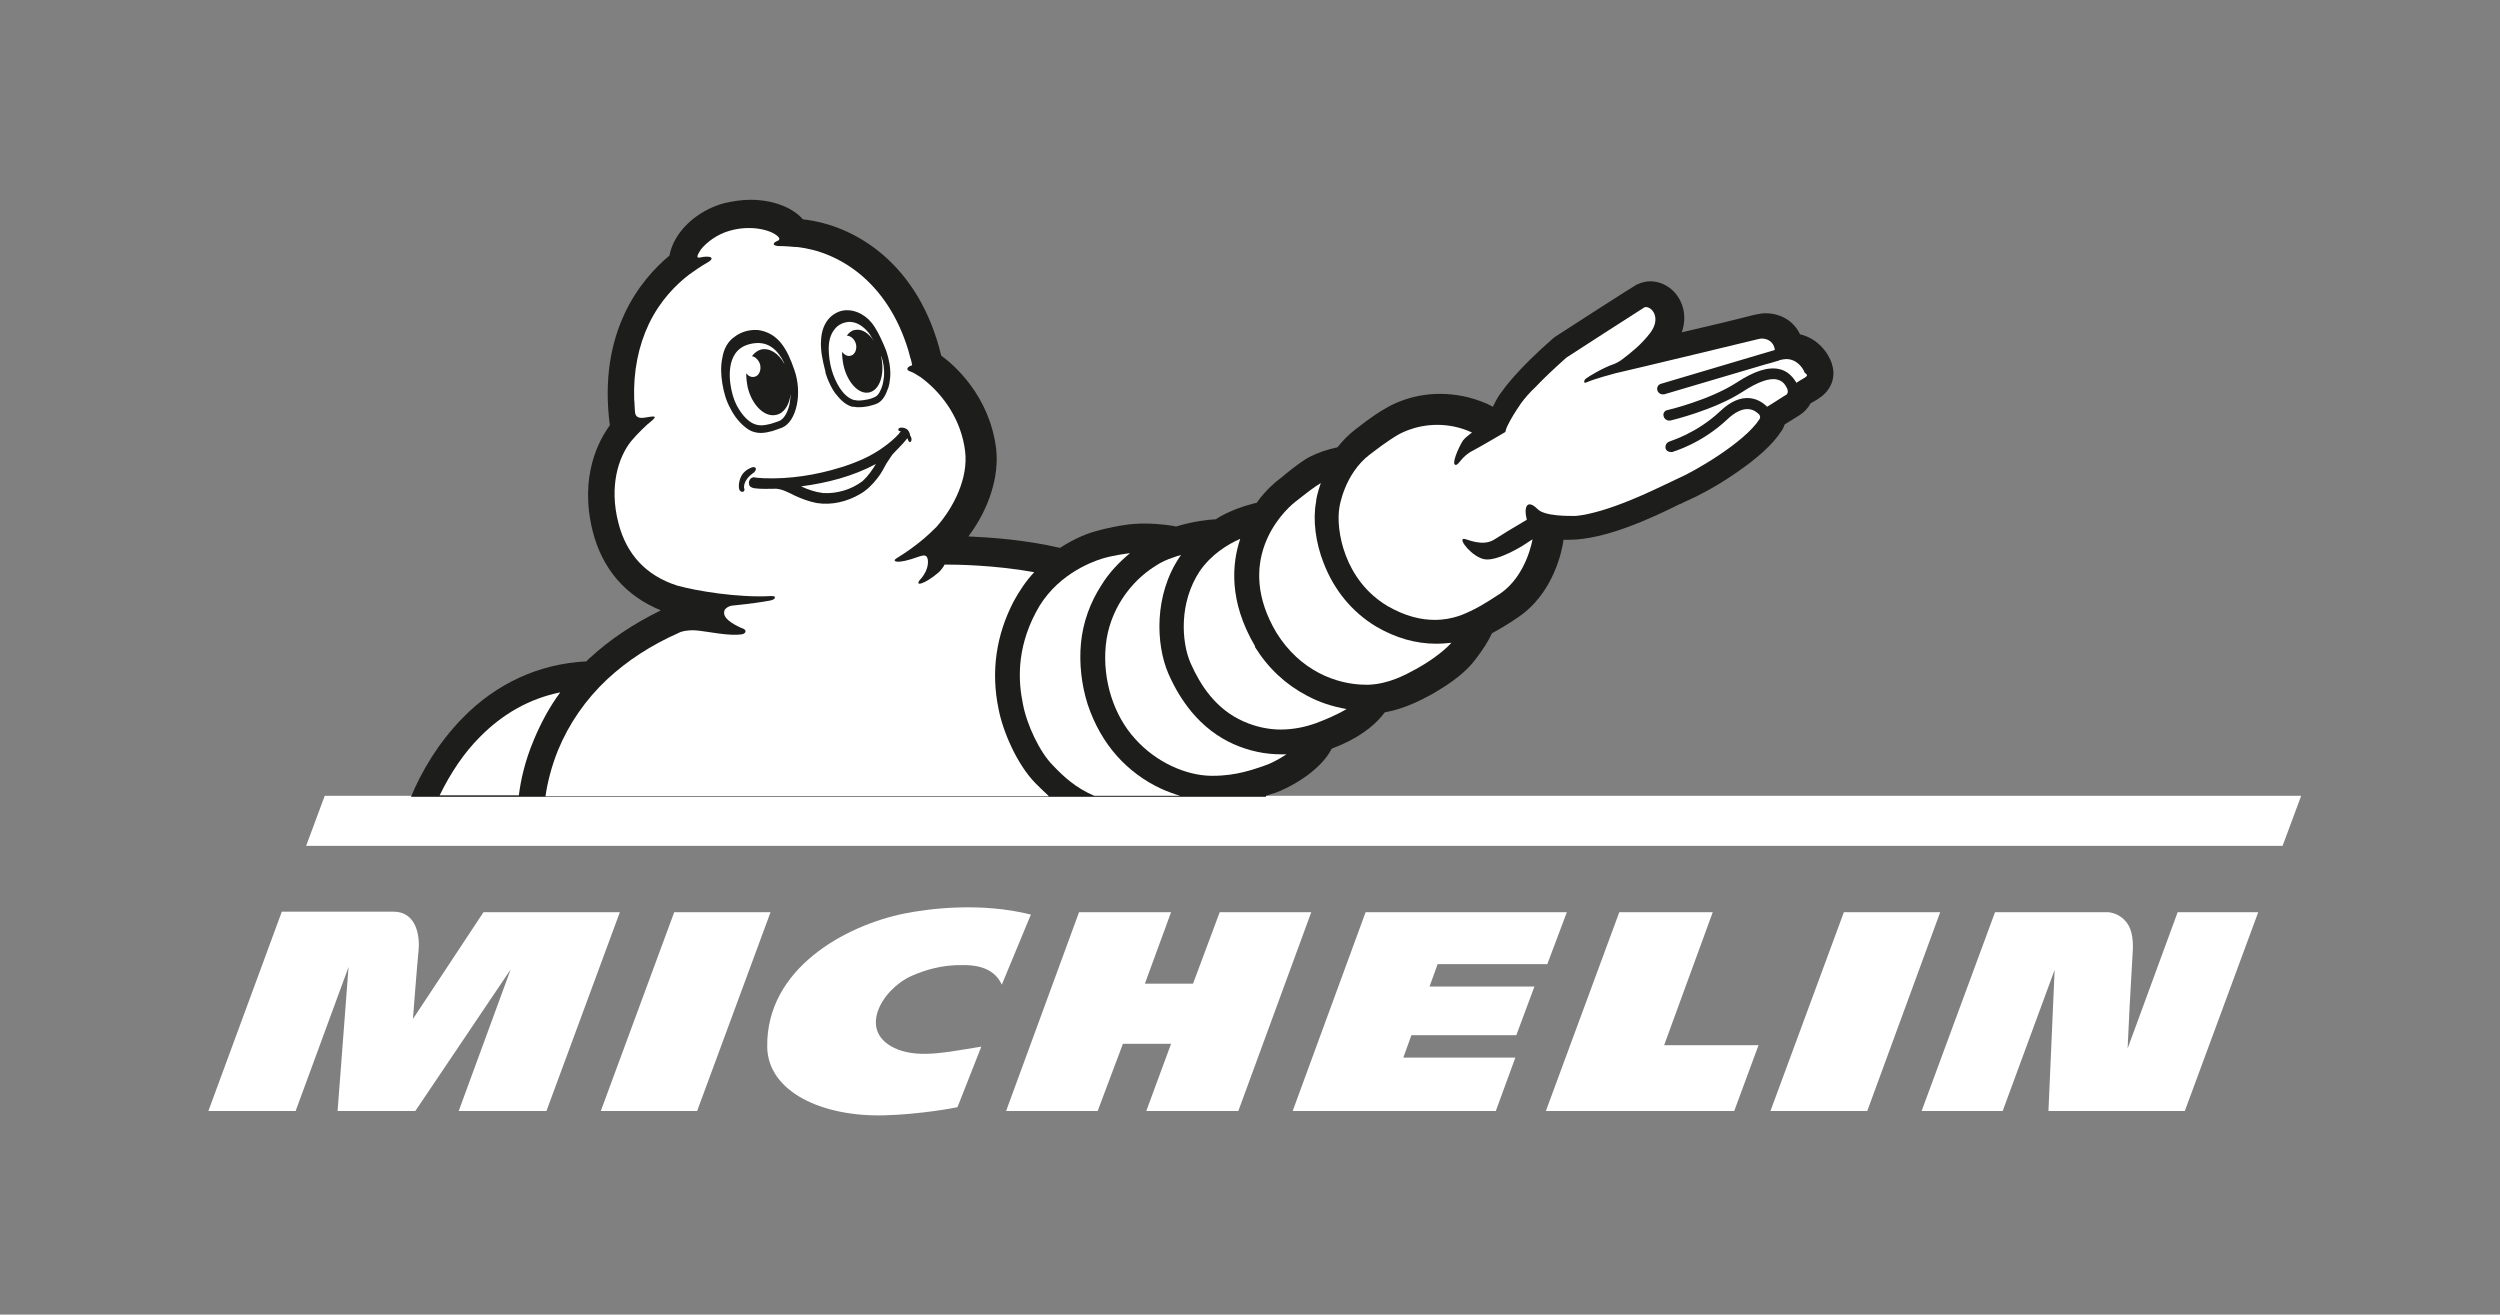 <?xml version="1.0" encoding="utf-8"?>
<!-- Generator: Adobe Illustrator 22.0.1, SVG Export Plug-In . SVG Version: 6.00 Build 0)  -->
<svg version="1.1" id="Layer_1" xmlns="http://www.w3.org/2000/svg" xmlns:xlink="http://www.w3.org/1999/xlink" x="0px" y="0px"
	 viewBox="0 0 524.3 275.7" style="enable-background:new 0 0 524.3 275.7;" xml:space="preserve">
<rect x="0" y="0" width="524.3" height="275.7" fill="#808080" stroke="none"/>
<style type="text/css">
	.st0{fill:#FFFFFF;}
	.st1{fill:#1D1D1B;}
	.st2{fill:#FFFFFF;}
</style>
<g>
	<path class="st0" d="M200.8,232.2c-0.9,0.2-7.9,1.5-15.2,1.7c-13.1,0.4-24.6-4.9-24.7-14.4c-0.2-16.4,16.4-25.4,28.7-27.9
		c5.5-1.1,16.1-2.4,26.6,0.2l-6.1,14.7c-1.8-4-6.3-4.1-8.1-4.1c-4.5-0.1-8.2,1.1-10.9,2.3c-6.2,2.8-11.6,11.9-2.8,15.4
		c4.9,1.9,11,0.4,17.5-0.6L200.8,232.2z"/>
	<path class="st0" d="M456.7,191.3l-10.5,28.6c0.1-2.9,0.7-14.3,1.1-20.8c0.1-2.7-0.4-4.8-1.7-6.1c-1.6-1.7-3.6-1.7-3.7-1.7h-23.5
		L403,233H420l10.9-29.6l-1.3,29.6h28.6l15.4-41.7H456.7z"/>
	<polygon class="st0" points="368.8,219.2 349,219.2 359.2,191.3 339.6,191.3 324.2,233 363.7,233 	"/>
	<polygon class="st0" points="324.5,202.2 328.6,191.3 286.4,191.3 271.1,233 313.7,233 317.8,221.8 294.3,221.8 296,217.1 
		318,217.1 321.8,206.9 299.8,206.9 301.5,202.2 	"/>
	<polygon class="st0" points="259.7,233 275,191.3 255.8,191.3 250.2,206.3 240.1,206.3 245.6,191.3 226.3,191.3 211,233 230.2,233 
		235.5,218.9 245.6,218.9 240.4,233 	"/>
	<polygon class="st0" points="146.2,233 161.6,191.3 141.4,191.3 126,233 	"/>
	<path class="st0" d="M114.6,233l15.4-41.7h-28.6l-14.8,22.4c0,0,0.9-11.7,1.2-14.6c0.2-2.1-0.1-7.9-5.3-7.9H59.1L43.7,233H62
		l11.1-30.2L70.8,233h16.3l20-29.7L96.2,233H114.6z"/>
	<polygon class="st0" points="391.6,233 406.9,191.3 386.7,191.3 371.3,233 	"/>
</g>
<g>
	<polygon class="st0" points="68.1,166.9 64.2,177.4 478.7,177.4 482.6,166.9 	"/>
	<g>
		<path class="st1" d="M265.5,166.9c0.3-0.1,0.6-0.2,0.9-0.3c0,0,0.5-0.2,0.7-0.2c3-1,9.7-4.5,12.2-9.4c5.1-1.9,8.8-4.5,11.1-7.6
			c4.4-0.8,7.8-2.7,9.7-3.7c4.4-2.5,7.5-4.9,9.4-7.5c1.6-2.1,2.6-3.7,3.4-5.4c1.5-0.8,3.2-1.8,5.4-3.3c7.7-5.1,9.3-14.5,9.5-15.6
			c0-0.2,0.1-0.5,0.1-0.7c0.4,0,0.8,0,1.2,0c7.7,0,17.8-4.8,23.2-7.5l0.1,0c0.8-0.4,1.6-0.8,1.9-0.9c1.8-0.8,5.5-2.7,9.3-5.3
			c4.9-3.3,8.2-6.3,10-9.1c0.3-0.4,0.5-0.9,0.7-1.4l3.2-2c0.9-0.6,1.7-1.4,2.2-2.4c0.9-0.5,1.6-0.9,1.8-1.1c2.5-1.6,3.6-4.4,2.7-7.1
			l0-0.1c-0.8-2.4-3-5.3-6.7-6.2c-1.3-2.8-4.1-4.4-7.2-4.4c-0.7,0-1.3,0.1-1.7,0.2c-0.2,0-1,0.2-7,1.7l-8.9,2.1
			c0.8-2.2,0.7-4.6-0.3-6.6c-1.2-2.5-3.7-4.1-6.3-4.1c-0.9,0-1.8,0.2-2.6,0.6l-0.1,0c-0.3,0.2-1,0.5-16.9,10.8
			c-0.2,0.1-0.4,0.3-0.6,0.4c-7.7,6.7-10.5,10.7-11.2,11.7c-0.4,0.5-1,1.5-1.6,2.8c-0.4-0.2-0.8-0.4-1.2-0.6
			c-3.2-1.4-6.5-2.1-9.9-2.1c-6.1,0-10.4,2.4-11.5,3.1c-0.6,0.3-2.9,1.7-6.3,4.4c-1.4,1.1-2.6,2.3-3.7,3.7c-2.3,0.5-4.2,1.2-5.6,1.9
			c-1.8,0.9-3.5,2.3-5.4,3.8l-0.1,0.1c-0.3,0.3-0.6,0.5-1,0.8c-0.8,0.6-2.9,2.3-4.9,5.1l-0.2,0c-0.3,0.1-2.8,0.6-6,2.1
			c-0.8,0.4-1.6,0.8-2.3,1.3c-1.8,0.1-4.6,0.4-8.3,1.5l-0.2,0c-0.3-0.1-3.1-0.6-6.5-0.6c-1.5,0-2.9,0.1-4.1,0.3
			c-0.8,0.1-3.7,0.6-6.1,1.3c-1.2,0.3-4.1,1.3-7.5,3.5c-7.3-1.7-14.6-2.2-19.2-2.4c4.4-5.9,6.5-12.7,5.8-18.5
			c-1.4-11-8.8-17.5-11.5-19.4c-4.6-19.2-18-27.4-29-28.6c-2.2-2.5-6.3-4.1-11-4.1c-1.9,0-3.7,0.3-5.5,0.7
			c-5.9,1.6-10.6,6.1-11.5,11c-5.9,4.9-15.1,15.9-12.5,35.6c-2.2,3-6.5,10.6-3.6,22.2c2,7.9,6.9,13.6,14.3,16.6
			c-5.7,2.8-10.7,6.1-14.9,10c-0.3,0.2-0.5,0.5-0.7,0.7c-9.9,0.5-18.9,4.6-26,11.9c-5.1,5.2-8.6,11.2-10.8,16.5H265.5z"/>
		<path class="st2" d="M265.1,160.6c-2.1,0.7-5.7,2.1-10.7,2.1c-0.2,0-0.3,0-0.5,0c-5.2-0.1-11.4-2.8-15.8-7.7
			c-4.5-4.9-6.9-12.3-6.2-19.6c0.7-7.3,5.1-13.4,10.4-16.7c1.2-0.8,2.5-1.4,3.8-1.8c0.5-0.2,1.1-0.4,1.6-0.5
			c-0.1,0.1-0.2,0.3-0.3,0.4c-5.4,8-5,18.3-2.4,24.4c1.4,3.2,3,5.8,4.9,8.1c2.5,3,5.5,5.3,8.9,6.8c3.2,1.4,6.5,2.1,9.9,2.1
			c0.4,0,0.7,0,1.1,0C268.1,159.3,266.4,160.2,265.1,160.6"/>
		<path class="st2" d="M275.9,151.7c-2,0.7-4.5,1.3-7.3,1.3c-2.4,0-5.1-0.5-7.8-1.7c-5.9-2.6-9.1-7.7-11.1-12.2
			c-2-4.6-2.4-12.8,1.9-19.3c2.4-3.5,5.8-5.6,8.5-6.8c-1.7,5.1-2.5,13,3.1,22.5l0,0.1l0,0.1c2.8,4.5,6.5,7.9,10.9,10.2
			c2.6,1.4,5.4,2.3,8.3,2.8C280.4,149.9,278,150.9,275.9,151.7"/>
		<path class="st2" d="M297,140.3c-2.4,1.3-5.7,3.1-9.9,3.3c-0.2,0-0.4,0-0.6,0c-6.3,0-13.9-3-18.8-10.9c-8.8-14.8,0.8-25,4-27.5
			c1.9-1.5,3.8-3,5.3-3.9c-0.7,2-1,3.5-1,4c-0.7,3.7-0.1,8.5,1.6,12.8c2.2,5.7,6,10.3,11,13.3c4.1,2.4,8.3,3.6,12.6,3.6
			c1.2,0,2.3-0.1,3.2-0.2C302.3,137.1,299,139.2,297,140.3"/>
		<path class="st2" d="M108.8,166.9c0.4-3.3,1.3-7.3,3.1-11.6c1.5-3.6,3.3-7,5.6-10.1c-6.4,1.3-12.1,4.5-16.9,9.4
			c-3.3,3.3-6.1,7.5-8.4,12.2H108.8z"/>
		<path class="st2" d="M219.9,166.9c-1.1-1-2-1.9-2.8-2.7c-3.8-3.9-6.8-10.8-7.7-15.6c-1.6-7.8-0.5-15.4,3.2-22.5
			c1.2-2.2,2.6-4.3,4.3-6.1c-8.3-1.5-16.2-1.6-18.8-1.6c-0.3,0.6-0.7,1.1-1.2,1.6c-3,2.6-5.5,3.2-3.7,1.3c1.7-2,1.6-4.1,1.1-4.6
			c-0.4-0.4-1.1-0.1-1.5,0c-4.9,1.8-5.8,1-4.8,0.4c4.4-2.7,6.9-5.1,8.4-6.6c3.7-4.2,6.7-10.3,6-15.9c-0.8-6.5-4.5-11.6-8.3-14.7
			c-0.4-0.3-0.7-0.6-0.9-0.7c-0.1-0.1-0.2-0.2-0.3-0.2c0,0,0,0,0,0c0,0,0,0,0,0c-0.6-0.4-1.4-0.9-2-1.1c-1-0.3-0.7-1,0.4-1.3
			c-0.1-0.5-0.2-1.1-0.4-1.6c-0.1-0.5-0.3-1-0.4-1.5c-4.4-14.6-14.8-20.8-23.4-21.7c-0.1,0-0.2,0-0.3,0c-2-0.2-3.4-0.2-3.7-0.2
			c-1.4-0.2-0.8-0.8,0-1.1c0.3-0.1,0.4-0.4,0.3-0.6c-1-1.5-5.6-2.9-10.4-1.5c-2.5,0.7-4.7,2.3-6,3.9c-0.2,0.3-0.4,0.7-0.6,1
			c0,0.1-0.1,0.2-0.1,0.3c-0.2,0.6,0.5,0.4,0.5,0.4c2.3-0.5,3.3,0.1,1.5,1.1c-1.1,0.6-2.7,1.7-3.8,2.5c-2.6,2-6,5.3-8.4,10.3
			c-2.2,4.6-3.3,10-3.1,15.8c0.1,0.8,0.1,2.4,0.2,2.9c0.1,0.6,0.5,1.2,1.9,1c1.9-0.3,3.1-0.6,1.4,0.8c-0.7,0.5-2.9,2.6-4.2,4.2
			c-2.6,3.3-4.6,9.4-2.6,17.1c1.7,6.6,5.8,11,12.3,13.1c3.9,1.1,12.8,2.6,19.7,2.2c0.7,0,0.9,0.1,0.8,0.4c-0.1,0.3-0.6,0.5-1.3,0.6
			c-1.1,0.2-3.5,0.6-7.6,1c-0.9,0.1-1.6,0.7-1.7,1.1c0,0,0,0,0,0.1c-0.5,1.8,3.2,3.3,3.6,3.5c1.4,0.4,0.8,1.2,0.2,1.3
			c-2.6,0.5-7.3-0.6-9.8-0.8c-1.7-0.1-3,0.2-3.5,0.5c-5.9,2.6-10.9,5.9-15,9.7c-4.6,4.3-8.1,9.4-10.4,15c-1.4,3.5-2.2,6.8-2.6,9.6
			H219.9z"/>
		<path class="st2" d="M220.8,160.5c2.2,2.3,4.7,4.7,8.7,6.4h18c-1.3-0.4-2.7-0.9-4-1.5c-3.5-1.6-6.7-4-9.2-6.8
			c-2.7-3-4.8-6.7-6.2-10.9c-1.3-4.1-1.8-8.6-1.4-12.8c0.4-4.3,1.9-8.5,4.3-12.2c1.6-2.6,3.7-4.8,6-6.7c-0.2,0-0.5,0.1-0.7,0.1
			c0,0-3.1,0.4-5.3,1.1c-2.2,0.7-9.8,3.5-13.8,11.3c-4.1,7.8-3.6,14.6-2.7,19C215.3,152,218.1,157.8,220.8,160.5z"/>
		<path class="st2" d="M378.5,79.2c-0.5,0.3-1.2,0.7-1.8,1.1c0,0,0-0.1,0-0.1c-0.9-1.5-2.1-2.5-3.6-2.8c-2.3-0.5-5.2,0.4-9,2.9
			c-5.6,3.6-14.3,5.7-14.4,5.7c-0.6,0.1-1,0.7-0.8,1.3c0.1,0.5,0.6,0.9,1.1,0.9c0.1,0,0.2,0,0.3,0c0.4-0.1,9.2-2.2,15.1-6
			c3.2-2.1,5.7-3,7.3-2.6c0.8,0.2,1.4,0.6,1.9,1.5c0,0,0,0,0,0c0.7,1.1,0.1,1.7,0,1.7c-0.1,0-2.8,1.8-4,2.5
			c-0.6-0.6-1.8-1.6-3.6-1.8c-2-0.2-4.1,0.7-6.2,2.7c-5.1,4.8-10.6,6.3-10.7,6.4c-0.6,0.2-0.9,0.8-0.8,1.4c0.1,0.5,0.6,0.8,1.1,0.8
			c0.1,0,0.2,0,0.3,0c0.2-0.1,6.1-1.7,11.6-6.9c1.6-1.5,3.1-2.2,4.4-2.1c1.3,0.1,2.1,1,2.3,1.2c0,0.1,0.3,0.5,0,0.9
			c-3.1,4.9-13.9,11.1-17,12.4c-2.3,1-11.5,5.9-19,7.5c-0.8,0.2-1.7,0.3-2.5,0.4c-0.1,0-0.2,0-0.3,0c-1.1,0-6.2,0.1-7.7-1.4
			c-2.2-2.2-3-0.6-2.3,2.2c-2.4,1.4-6,3.6-6.9,4.2c-2.5,1.5-5.7-0.2-6.3-0.2c-1.3,0,1.8,3.9,4.4,4.3c2.8,0.4,8-2.9,8-2.9l2-1.3
			c0,0,0,0,0,0c0,0-1.2,7.6-6.8,11.4c-3.5,2.3-5,3.1-6.3,3.7c-0.9,0.4-3.5,1.8-7.4,1.8c-2.8,0-6.1-0.7-9.9-2.9
			c-9.1-5.4-10.9-16-10.1-20.7c0,0,1-7,6.4-11.1c3.6-2.8,5.7-4,5.7-4s3.4-2.2,8.4-2.2c2.2,0,4.7,0.4,7.3,1.6
			c-0.8,0.6-1.5,1.2-1.9,1.7c-1,1.6-2.5,5.1-1.5,5.1c0.7,0,1.2-1.8,3.6-3c1.2-0.6,6.8-3.9,6.8-3.9s0.2-0.9,0.5-1.4
			c0,0,0.7-1.5,2.1-3.6c0.1-0.1,0.3-0.4,0.6-0.9c0.8-1.1,1.9-2.4,3.2-3.6c0,0,0,0,0,0c1.5-1.6,3.6-3.6,6.4-6.1
			c0,0,15.6-10.1,16.3-10.5c0.1-0.1,0.3-0.1,0.4-0.1c1.3,0,3.2,2.3,0.9,5.4c-1.9,2.5-4.1,4.2-5.8,5.5c-0.5,0.4-1.2,0.8-1.7,1
			c-2.4,0.8-5.5,2.7-6,3.1c-0.5,0.4-0.5,1.1,0.1,0.8c2.1-0.9,5.4-1.7,6-1.9c3.6-0.8,29.7-7.1,30.1-7.2c0.1,0,0.4-0.1,0.6-0.1
			c0.9,0,2.4,0.3,2.8,2.2c0,0.1,0,0.1,0,0.2l-23.9,7.1c-0.6,0.2-0.9,0.8-0.7,1.4c0.1,0.4,0.5,0.7,0.9,0.8c0.2,0,0.4,0,0.5,0
			l21.3-6.3c0.4-0.1,1.2-0.3,2.8-0.8l0.2-0.1c0.5-0.1,0.9-0.2,1.3-0.2c2.2,0,3.5,1.8,3.9,2.9C379.2,78.6,379,78.9,378.5,79.2"/>
		<path class="st1" d="M173.8,73.1c0,1.4,0.2,3,0.6,4.4c0.4,1.4,1,2.8,1.8,4c0.7,1,1.6,2,2.9,2.4c0,0,0,0,0,0c0,0,0,0,0.1,0
			c0.1,0,0.1,0,0.1,0c0,0,0,0,0,0c0.3,0.1,0.6,0.1,0.9,0.1c0.5,0,1-0.1,1.6-0.2c0.6-0.1,1.2-0.3,1.8-0.6c0.7-0.4,1-1.2,1.3-1.9
			c0.3-0.8,0.4-1.6,0.5-2.4c0.1-1.4-0.1-2.9-0.6-4.3c0,0.1,0,0.1,0,0.2c0.8,3.7-0.3,7-2.5,7.5c-2.2,0.5-4.6-2.1-5.4-5.7
			c-0.2-1-0.3-1.9-0.3-2.8c0.5,0.6,1.1,1,1.8,0.8c0.9-0.2,1.4-1.4,1.1-2.5c-0.3-1-1.1-1.7-1.9-1.7c0.4-0.6,1-1.1,1.7-1.2
			c1.4-0.3,2.9,0.6,4,2.4c-0.3-0.5-0.6-1-0.9-1.5c-0.8-1.1-2-2.2-3.4-2.5c-0.2,0-0.5-0.1-0.7-0.1c-1.3,0-2.6,0.6-3.3,1.6
			C174.1,70.2,173.8,71.7,173.8,73.1 M173,77.5c-0.4-1.6-1-4-0.8-6.3c0.2-3.3,1.9-5.2,3.9-5.9c2.5-0.8,5.2,0.5,6.7,2.4
			c0.9,1.1,1.7,2.7,2.4,4.3c0.2,0.5,0.5,1.1,0.7,1.7c0.6,1.8,0.9,3.6,0.8,5.3c-0.1,1-0.2,2-0.6,2.8c-0.3,0.9-0.9,2.1-1.9,2.7
			c-0.7,0.4-1.5,0.5-2.1,0.7l0,0c-0.6,0.1-1.2,0.2-1.9,0.2c-0.4,0-0.8,0-1.2-0.1c-0.1,0-0.1,0-0.2,0l0,0c0,0,0,0,0,0l0,0
			c0,0-0.1,0-0.1,0l0,0l0,0c-1.7-0.5-2.7-1.8-3.6-2.9c-0.7-1-1.2-2.1-1.6-3.1l0,0c0,0-0.1-0.2-0.2-0.6c-0.1-0.2-0.2-0.5-0.2-0.7l0,0
			l0,0C173.1,77.7,173,77.6,173,77.5 M179.3,84C179.3,84,179.3,84,179.3,84C179.3,84,179.2,83.9,179.3,84
			C179.2,83.9,179.2,84,179.3,84 M154.5,85c0.9,1.7,2,3,3.2,3.7c0.6,0.3,1.2,0.5,1.9,0.5c0.6,0,1.2-0.1,2-0.3l0,0
			c0.3-0.1,1.3-0.4,1.8-0.6c1-0.4,1.8-1.8,2.2-3.6c0.1-0.7,0.2-1.4,0.2-2.1c-0.2,2.3-1.4,4.1-3,4.4c-2.4,0.6-5.1-2-6-5.8
			c-0.2-1-0.3-2-0.3-2.9c0.5,0.6,1.1,0.9,1.8,0.7c0.9-0.2,1.4-1.4,1.1-2.6c-0.3-0.9-1-1.6-1.7-1.7c0.5-0.7,1.2-1.2,1.9-1.4
			c1.8-0.4,3.7,0.8,4.9,3c0-0.1-0.1-0.2-0.1-0.3c-1.2-2.4-3.3-4.9-7.3-3.8c-5.3,1.4-4.1,8.3-3.5,10.4
			C153.8,83.4,154.1,84.2,154.5,85 M153.2,85.7c-0.9-1.6-1.4-3.4-1.7-5.2c-0.3-1.8-0.4-3.7,0-5.5c0.3-1.8,1.1-3.4,2.6-4.4
			c1.2-0.9,2.7-1.4,4.2-1.4c0.4,0,0.8,0,1.2,0.1c3.8,0.8,5.6,3.9,7.1,8.3c1.7,4.8,0.5,10.8-2.6,12.1c-0.8,0.3-2,0.7-2,0.7
			c-0.8,0.2-1.6,0.4-2.4,0.4c-0.9,0-1.8-0.2-2.6-0.7C155.3,89,154,87.3,153.2,85.7 M183.7,97.3c-4.8,2.6-10.3,4-15.7,4.7
			c1.5,0.7,3,1.2,4.6,1.4c1.5,0.1,2.9-0.1,4.3-0.5c1.4-0.4,2.8-1.1,4-2C182.1,99.8,182.9,98.6,183.7,97.3 M190.9,92.7
			c-0.3,0.1-0.4-0.3-0.6-0.8c-0.9,1.2-2.9,3.1-3.2,3.5c-0.4,0.6-0.8,1.2-1.2,1.8c-0.6,1.1-1.1,2.1-1.9,3.1c-1,1.3-2.2,2.5-3.6,3.3
			c-2.7,1.6-6,2.4-9.1,1.9c-1.6-0.3-3.2-0.9-4.7-1.6c-1.2-0.6-2.5-1.3-3.8-1.4c-1.5,0-3.1,0.1-4.6-0.1c-0.5-0.1-1-0.3-1.1-0.8
			c-0.2-0.7,0.3-1.5,1-1.5l0,0c0.2,0,0.5,0.1,0.7,0.1c0.5,0,1,0.1,1.5,0.1c5.4,0.2,11-0.7,16.1-2.3c3.2-1,6.3-2.3,9-4.3
			c1.1-0.8,2.2-1.7,3.1-2.7c0.1-0.2,0.3-0.4,0.4-0.5c-0.1-0.1-0.2-0.1-0.3-0.1c-0.3-0.1-0.3-0.6,0.2-0.7c0.5-0.1,1.2,0.1,1.5,0.4
			c0.3,0.3,0.5,0.7,0.6,1.3C191.3,91.9,191.2,92.6,190.9,92.7 M158.1,99.1c-1.4,1-1.7,1.7-1.9,2.2c-0.2,0.5-0.2,1-0.1,1.2
			c0.1,0.2,0,0.5-0.2,0.6h0h0c0,0,0,0,0,0c-0.2,0.1-0.4,0-0.5,0c-0.1-0.1-0.2-0.2-0.3-0.3c-0.4-0.9,0-2.9,1-3.8
			c0.4-0.4,0.9-0.7,1.4-0.9c0.2-0.1,0.7-0.3,1,0.1C158.6,98.6,158.3,98.9,158.1,99.1"/>
	</g>
</g>
</svg>
